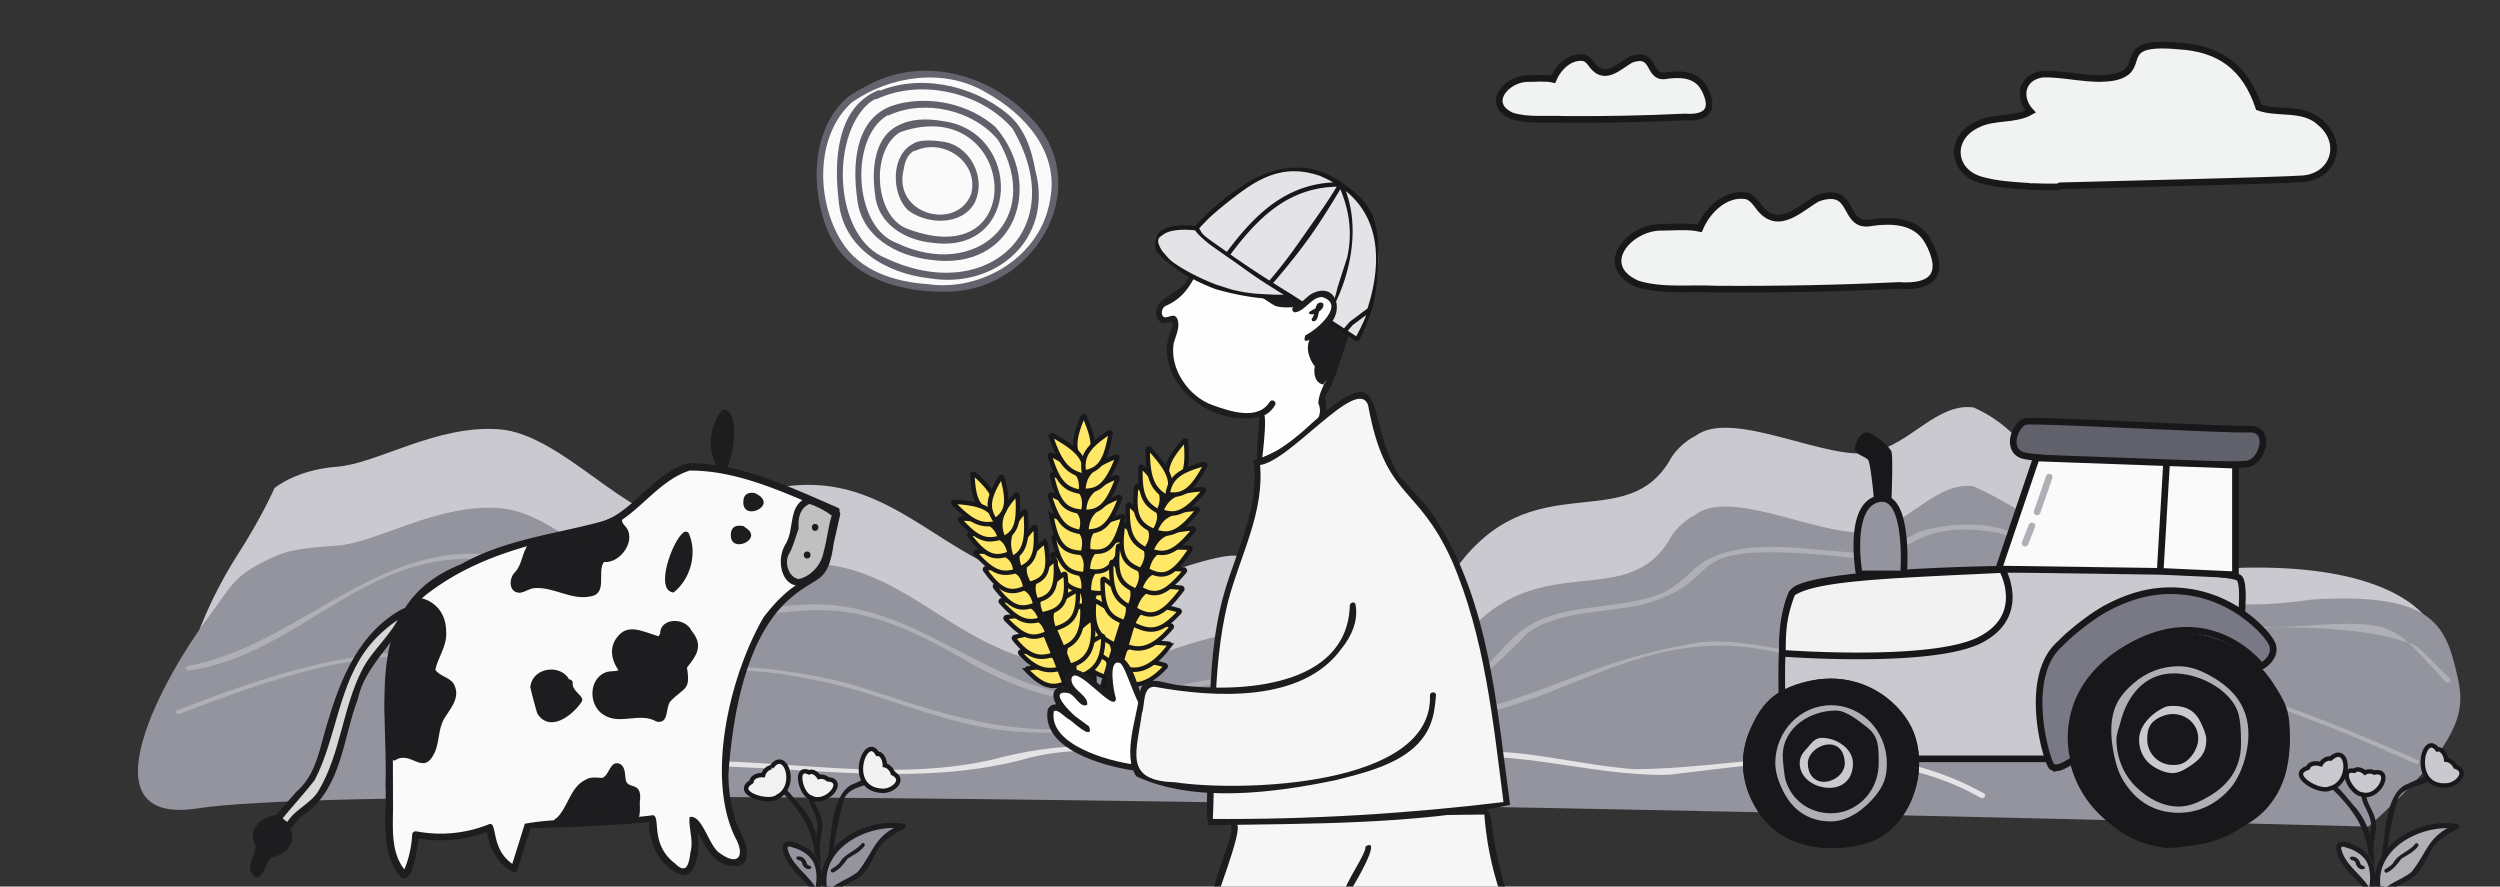 <svg xmlns="http://www.w3.org/2000/svg" width="1128" height="400" fill="none"><rect width="100%" height="100%" fill="#333333" stroke="none"/><g clip-path="url(#a)"><path fill="#C9C9CF" d="M1092.63 331.276s-978.524 8.137-999.648-1.835C71.86 319.469 91.7 274.38 107.31 250.12c11.017-17.124 16.547-29.904 16.547-29.904s9.762-8.252 28.057-9.614c18.296-1.361 45.258-19.151 73.524-16.884 28.265 2.268 58.432 42.019 81.826 40.943s31.724-13.209 47.245-15.19c60.786-8.162 79.637 58.549 157.673 44.129 0 0 33.952-13.252 44.709-12.891 29.791-.773 66.997 39.872 98.89 7.426 35.207-50.839 78.318-14.707 98.495-51.971 4.545-6.717 10.706-9.478 10.706-9.478 16.876-12.895 61.708 12.693 80.247 7.108 16.279-3.138 28.878-22.21 45.269-19.954 49.425 22.151 28.508 85.203 111.433 72.743 55.62-3.202 88.69 9.584 97.69 29.743.82 7.954-6.99 44.95-6.99 44.95"/><path fill="#94949E" d="M1068.61 372.964s-879.834-23.637-979.455-8.227c-53.186 8.227-14.348-60.654 4.518-85.814 10.331-13.778 11.134-18.02 23.882-24.752 11.727-6.191 16.414-6.64 34.617-8.003s45.257-19.152 73.523-16.884 58.339 42.017 81.734 40.941 31.631-13.21 47.244-15.19c60.787-8.161 79.638 58.549 157.675 44.057 0 0 33.951-13.253 44.708-12.892 29.792-.773 66.904 39.871 98.798 7.426 35.114-50.841 78.224-14.636 98.401-51.9 4.545-6.718 10.706-9.478 10.706-9.478 16.877-12.968 61.615 12.764 80.154 7.106 16.186-3.139 28.878-22.21 45.269-19.953 49.334 22.076 70.292 63.527 153.126 51.066 55.52-3.203 60.26 11.856 65.64 36.351 2.66 12.098-.31 19.831-7.28 30.846-8.66 13.698-33.26 35.3-33.26 35.3"/><path fill="#AFAFB6" d="M1103.47 307.637c-23.58-25.121-21.3-28.31-64.48-25.204-20.79.644-42.265 3.824-62.713-.545-16.948-3.617-31.058-12.073-43.682-21.145-10.44-6.641-18.065-16.496-31.038-20.343-39.72-6.815-37.022 12.023-65.003 11.371-86.98-9.489-52.223 9.065-95.711 21.072-16.956 3.735-37.357 2.759-51.254 12.471-30.633 31.261-39.584 37.363-92.181 26.42-71.168-17.479-89.172 29.217-163.763-14.955-65.256-37.758-73.626-13.271-137.117-17.925-27.741-4.678-48.18-23.255-76.682-26.317-55.167-5.393-84.273 42.57-134.349 49.967-1.759.259-2.47-1.729-.71-2.06 55.097-9.875 95.269-69.99 158.565-44.275 17.003 6.374 32.296 16.118 50.902 20.039 22.292 4.677 44.276-2.031 66.464-3.293 55.854-4.352 88.692 46.479 144.467 41.207 20.629-2.131 39.854-9.723 61.091-9.09 31.579.983 67.267 19.054 96.13 2.4 13.051-8.663 18.513-23.081 35.034-28.8 15.969-5.868 34.887-4.488 50.948-10.354 9.563-3.55 13.54-10.707 21.551-15.549 21.211-10.958 48.638-3.599 72.189-3.217 9.889-.365 16.529-6.356 24.614-9.854 15.024-4.325 35.076-4.838 47.424 4.16 20.029 14.755 39.553 32.683 68.224 36.878 31.9 4.38 70.9-.972 101.9 8.555 6.65 2.043 4 .02 20.96 16.784 1.27 1.289-.69 2.747-1.78 1.602"/><path fill="#AFAFB6" d="M1089.37 344.373c-74.45-33.751-159.945-62.264-251.671-45.92-17.312.708-32.851-4.296-49.588-6.448-49.065-5.563-82.827 24.303-127.339 31.498-47.925 8.963-98.616 4.959-147.86 5.947-18.287.344-36.771 1.973-55.034.561-33.586-2.666-60.488-18.06-92.786-23.635-35.653-8.078-72.309-1.423-108.514-1.725-65.648-12.453-90.702-12.959-152.627 8.928a849 849 0 0 0-22.59 8.42c-1.523.565-2.84-.974-1.316-1.539 29.497-11.372 60.956-22.777 95.423-25.833 25.907-3.227 50.345 3.24 74.989 7.661 27.876 2.825 55.345-3.717 83.496-1.473 17.466 1.05 34.641 3.793 50.902 8.162 31.97 10.018 63.371 22.487 100.154 19.637 34.534-1.475 69.129-.784 103.734-.913 98.885 1.481 106.036-25.868 178.708-37.958 26.071-2.113 49.639 9.257 75.716 6.675 89.404-16.14 175.413 14.077 247.743 46.571 1.42.546-.03 2.106-1.54 1.384"/><path fill="#E4E4E7" d="M893.566 359.879c-43.29-24.411-92.13-16.03-140.203-10.335-37.336 1.102-73.723-14.107-110.886-5.496-11.891 2.1-23.517 4.859-35.581 6.3-47.983 5.769-93.809-20.061-141.594-8.677-63.939 18.38-131.892-4.102-196.743 7.416-2.83.108-6.342 3.413-8.511 1.853-.358-.514-.167-1.168.477-1.523 10.375-4.744 23.978-5.29 35.664-5.716 50.776-3.108 102.698 10.487 152.402-1.162 58.244-15.542 87.818 4.167 142.353 6.575 24.82-.032 47.932-8.758 72.586-9.957 25.202-1.266 49.374 6.201 74.262 7.919 57.039-.619 103.455-18.725 157.351 10.857 1.447.967-.037 2.768-1.577 1.946"/><path fill="#F1F2F2" stroke="#18181B" stroke-miterlimit="10" stroke-width="3" d="M869.83 108.699c-5.845-9.742-17.125-9.537-27.072-7.999-11.383.718-5.845-17.227-22.765-11.177-8.101 4.717-17.536 14.766-25.944 4.41-1.744-2.257-3.179-4.615-5.948-5.538-9.25-1.661-17.607 6.183-21.155 14.633-5.179-1.22-13.813-.41-16.582-.482-14.971-.615-30.456 17.228-11.587 25.534 11.382 3.487 23.585 1.743 35.378 2.359 27.585.205 55.169-.308 82.652-1.641 15.997 1.128 20.816-5.743 13.023-20.099ZM768.741 39.523c-3.856-6.43-11.311-6.297-17.874-5.281-7.517.471-3.856-11.373-15.033-7.384-5.353 3.118-11.578 9.753-17.125 2.913-1.149-1.487-2.102-3.046-3.928-3.661-6.111-1.097-11.618 4.081-13.966 9.66-3.415-.81-9.127-.267-10.952-.318-9.886-.41-20.109 11.372-7.65 16.858 7.516 2.297 15.576 1.149 23.36 1.559 18.212.133 36.424-.205 54.574-1.087 10.563.749 13.742-3.794 8.604-13.27h-.01zM1047.16 55.508c-7.8-7.486-19.18-3.897-28-7.076-5.95-17.843-17.33-26.662-36.401-27.687-30.149-2.769-12.511 10.665-29.021 14.151-10.87 1.846-21.637-1.846-32.404-1.435-9.639 1.64-10.767 10.87-5.127 16.92-7.281 4.101-16.408 1.948-23.893 5.742-13.331 6.05-11.793 22.047 2.563 25.329 6.635 1.784 13.557 2.133 20.386 2.615.267.102.585.164.944.154s.769-.031 1.189-.041c3.538.164 7.086.235 10.706.143.605 0 1.077-.195 1.436-.492 30.732-.82 95.682-2.318 108.492-3.097 14.46-.41 20.1-15.69 9.13-25.226Z"/><path fill="#FAFAFA" d="M383.677 44.83c50.965-37.942 129.207 28.097 73.115 75.268-25.636 18.048-71.782 12.408-83.164-19.894-6.153-17.74-5.23-42.556 10.049-55.374"/><path fill="#64646E" d="M384.395 46.163c17.432-12.1 41.633-15.587 60.399-4.512 17.535 9.64 33.225 26.97 29.02 48.401-3.999 25.432-30.558 41.736-55.272 38.147-14.971-1.025-30.763-5.947-38.967-19.483-11.28-18.151-11.895-47.479 4.82-62.553 1.538-1.128 0-3.897-1.539-2.666-16.714 14.048-17.33 41.018-9.639 59.989 8.409 21.329 31.994 28.405 53.119 28.097 38.762.821 67.68-45.222 40.608-76.499-19.381-21.74-50.76-30.763-76.909-15.792-2.461 1.23-4.82 2.666-7.076 4.205-1.743 1.025-.205 3.691 1.436 2.666"/><path fill="#61616B" d="M395.983 44.522c19.791-9.024 46.555-2.974 60.809 13.434 26.764 45.325-11.383 79.985-56.81 58.656-23.688-9.024-25.534-54.555-8.101-69.936 1.538-1.231 3.179-2.154 4.922-2.872 1.846-.718 1.025-3.691-.82-2.974-18.869 7.999-19.689 32.405-17.536 50.043 1.846 21.021 21.33 32.507 40.711 34.66 30.046 5.127 56.297-17.638 47.991-48.607-1.641-9.434-4.82-19.073-12.408-25.43-16.1-13.434-41.018-18.664-60.297-9.435-1.64.82-.102 3.384 1.539 2.461"/><path fill="#61616B" d="M401.314 51.905c15.998-7.28 37.942-2.256 49.12 11.383 20.919 35.89-10.46 63.27-45.838 46.35-19.894-7.178-21.637-49.529-2.769-58.348 1.846-.718 1.026-3.692-.82-2.974-15.485 6.666-16.305 26.765-14.254 41.224 1.641 17.022 17.535 25.944 33.122 27.687 38.045 5.435 51.888-33.635 29.226-59.99-11.793-10.254-28.713-14.048-43.89-10.356-1.948.82-7.075 1.435-6.05 4.41.615.717 1.436 1.025 2.153.614"/><path fill="#61616B" d="M406.545 59.494c51.785-17.638 59.476 65.014 2.973 43.787-15.484-5.64-16.92-36.814-2.563-44.095 1.846-.718 1.025-3.691-.821-2.974-11.895 5.025-12.92 20.51-11.28 31.687 1.231 13.126 13.536 20.509 25.739 21.637 40.301 5.64 40.916-50.452 4.41-54.964-6.461-1.129-14.254-1.129-19.997 2.255-1.743.924-.205 3.692 1.539 2.667"/><path fill="#61616B" d="M413.005 68.005c12.818-5.948 29.02 5.332 25.124 19.689-6.563 16.715-35.584 9.126-30.354-11.383.513-3.384 1.846-7.178 5.332-8.614 1.846-.718 1.026-3.691-.82-2.974-10.46 4.923-10.255 22.868-2.564 30.149 8.614 6.563 24.201 7.076 30.046-3.384 5.538-11.485-2.256-26.457-15.177-27.687-3.486-.513-14.048-1.436-13.741 3.589.513.82 1.436 1.025 2.154.615"/><path fill="#C9C9CF" stroke="#18181B" stroke-linecap="round" stroke-width="3" d="M805.872 342.386h195.918c.24 0 .44-.13.48-.367 1.03-5.665 13.49-75.067 8.2-81.107-5.51-6.297-192.857-7.084-201.516 6.298-8.242 12.737-4.003 69.336-3.576 74.758.021.259.234.418.494.418Z"/><path fill="#F2F2F3" stroke="#18181B" stroke-linecap="round" stroke-width="3" d="M893.183 288.857c20.581-10.29 11.65-29.16 10.376-31.615a.48.48 0 0 0-.453-.251c-51.566 2.459-84.11 3.46-94.422 10.527a.5.5 0 0 0-.177.23c-4.034 10.675-4.269 17.013-4.276 26.547 0 .261.156.478.417.496 5.666.408 67.511 4.578 88.535-5.934Z"/><path fill="#94949E" stroke="#18181B" stroke-linecap="round" stroke-width="3" d="M847.525 225.095c13.241-2.943 11.703 29.171 11.445 33.393a.487.487 0 0 1-.494.456h-19.191a.48.48 0 0 1-.486-.403c-.587-3.618-4.486-30.51 8.726-33.446Z"/><path fill="#18181B" d="M853.43 203.842c.723 2.131.136 18.177.019 21.168a.5.5 0 0 1-.499.479h-6.934a.5.5 0 0 1-.499-.452c-.25-2.695-1.587-16.58-2.714-17.653-1.248-1.19-3.866-1.923-5.51-3.542-1.644-1.62 1.941-9.722 5.51-8.66s9.83 6.307 10.627 8.66"/><path fill="#61616B" stroke="#18181B" stroke-width="3" d="M1014.68 209.182c6.5-1.857 10.22-16.022 0-15.557s-96.363-4.412-100.774-3.483-9.288 12.771-1.161 15.325c6.947 2.184 71.767 4.707 94.495 4.232 3.85-.08 6.5-.247 7.44-.517Z"/><path fill="#FAFAFA" d="M1008.64 259.338V209.88l-31.079-1.125-58.779-2.126-17.015 50.131 72.91 1.032z"/><path stroke="#18181B" stroke-width="3" d="m977.561 208.755-58.779-2.126-17.015 50.131 72.91 1.032m2.884-49.037 31.079 1.125v49.458l-33.963-1.546m2.884-49.037-2.884 49.037"/><path fill="#18181B" d="M932.892 333.659c0 26.628 22.44 48.214 50.122 48.214 27.676 0 50.116-21.586 50.116-48.214 0-26.629-22.44-48.215-50.116-48.215-27.682 0-50.122 21.586-50.122 48.215"/><path fill="#18181B" fill-rule="evenodd" d="M983.014 378.198c-14.775 0-27.867-6.589-36.354-16.82-6.325-7.624-10.093-17.271-10.093-27.719a42.8 42.8 0 0 1 3.689-17.412c7.051-15.898 23.47-27.128 42.758-27.128 25.786 0 46.126 22.148 46.126 46.614 0 6.453-1.12 10.526-3.71 16.08-7.23 15.504-23.43 26.385-42.416 26.385m-5.522 4.378c-15.443-1.887-24.272-8.434-33.46-19.389-6.937-8.272-11.14-18.072-11.14-29.528 0-15.218 7.329-28.788 18.775-37.625 8.584-6.626 19.484-10.59 31.347-10.59 12.7 0 24.296 4.544 33.126 12.034 4.41 3.734 10.18 11.463 13 16.463 3.86 6.831 3.99 11.397 3.99 19.718 0 12.667-3.06 23.497-11.37 32.102-9.15 9.482-29.755 16.815-44.268 16.815" clip-rule="evenodd"/><path fill="#18181B" d="M951.267 333.658c0 18.26 14.214 33.062 31.747 33.062 17.536 0 31.746-14.802 31.746-33.062s-14.21-33.062-31.746-33.062c-17.533 0-31.747 14.803-31.747 33.062"/><path fill="#AFAFB6" fill-rule="evenodd" d="M983.014 363.922c-7.289 0-13.979-3.806-18.999-8.632-5.562-5.348-9.072-13.026-9.072-21.632 0-2.536 1.079-4.923 1.651-7.262 3.124-12.761 11.227-22.573 24.211-22.573 10.768 0 23.575 6.276 28.265 15.737 2.01 4.038 2.07 11.266 2.07 16.164 0 11.085-5.88 18.565-14.411 23.575-4.069 2.389-8.754 4.623-13.715 4.623m0 2.798c-11.932 0-20.569-6.192-25.993-16.328-2.545-4.757-4.414-14.46-4.414-20.294 0-10.2 3.096-15.762 10.069-21.827 5.508-4.791 12.6-7.675 20.338-7.675 5.52 0 10.358 2.07 14.88 4.651 9.836 5.616 16.596 13.552 16.596 26.062 0 8.443-3.19 18.51-8.19 24.353-5.82 6.793-13.86 11.058-23.286 11.058" clip-rule="evenodd"/><path fill="#18181B" d="M965.167 333.658c0 8.369 6.784 15.154 15.153 15.154s15.154-6.785 15.154-15.154-6.785-15.153-15.154-15.153-15.153 6.784-15.153 15.153"/><path fill="#C9C9CF" fill-rule="evenodd" d="M980.32 345.137a11.46 11.46 0 0 1-9.171-4.575 11.43 11.43 0 0 1-2.307-6.904c0-3.386.515-6.087 2.848-8.188 2.034-1.832 5.678-3.29 8.63-3.29 6.34 0 11.521 4.712 11.521 11.051 0 3.974-2.699 8.408-5.767 10.468-1.827 1.226-3.388 1.438-5.754 1.438m0 3.675c-3.036 0-6.259-1.375-8.63-2.912-4.164-2.701-6.523-6.909-6.523-12.242 0-5.566 4.613-10.609 9.086-13.244 2.252-1.326 3.265-1.909 6.067-1.909 5.919 0 9.882 2.018 12.376 6.965 1.032 2.048 2.778 5.738 2.778 8.188 0 5.029-1.856 7.997-5.626 10.753-2.505 1.831-6.187 4.401-9.528 4.401" clip-rule="evenodd"/><path fill="#18181B" d="M786.434 344.416c0 21.112 17.791 38.225 39.737 38.225s39.736-17.113 39.736-38.225c0-21.111-17.79-38.225-39.736-38.225s-39.737 17.114-39.737 38.225"/><path fill="#18181B" fill-rule="evenodd" d="M826.171 378.966c-6.641 0-12.838-1.711-18.157-4.687-10.743-6.013-17.905-17.189-17.905-29.863 0-6.705 2.005-12.991 5.485-18.315 6.352-9.721 17.621-16.235 30.577-16.235 5.116 0 9.97 1.016 14.361 2.844 12.818 5.336 21.7 17.593 21.7 31.706 0 6.918-2.133 13.389-5.818 18.818-6.409 9.443-17.511 15.732-30.243 15.732m0 3.675c-12.608 0-23.298-4.355-30.577-13.165-5.392-6.525-9.16-16.077-9.16-25.06 0-4.723.891-9.246 2.519-13.422 2.923-7.495 6.436-13.873 13.229-18.284 6.339-4.116 15.765-6.519 23.989-6.519 13.401 0 26.124 7.22 33.321 16.996 4.59 6.234 6.415 13.009 6.415 21.229 0 12.084-5.354 24.279-14.454 31.284-6.798 5.233-15.898 6.941-25.282 6.941" clip-rule="evenodd"/><path fill="#18181B" d="M801.003 344.416c0 14.476 11.268 26.212 25.168 26.212s25.168-11.736 25.168-26.212-11.268-26.211-25.168-26.211-25.168 11.735-25.168 26.211"/><path fill="#AFAFB6" fill-rule="evenodd" d="M826.171 366.953c-9.497 0-17.703-5.689-20.485-14.851-.654-2.156-1.299-8.753-1.299-11.151 0-12.589 12.256-20.357 23.987-20.357 4.728 0 10.425 4.767 14.003 7.521 5.3 4.078 5.287 8.786 5.287 16.301s-3.479 14.089-8.779 18.168c-3.578 2.753-7.986 4.369-12.714 4.369m0 3.675c-9.101 0-16.064-4.118-20.485-11.654-2.331-3.975-4.683-9.559-4.683-14.558 0-14.476 11.268-26.211 25.168-26.211 8.776 0 16.503 4.678 21.007 11.77 2.63 4.141 4.161 9.105 4.161 14.441 0 6.345-1.47 10.023-5.072 14.558-4.616 5.811-12.289 11.654-20.096 11.654" clip-rule="evenodd"/><path fill="#18181B" d="M812.022 344.416c0 6.635 5.379 12.014 12.014 12.014s12.013-5.379 12.013-12.014-5.378-12.013-12.013-12.013-12.014 5.378-12.014 12.013"/><path fill="#C9C9CF" fill-rule="evenodd" d="M822.928 352.75c-4.605 0-7.231-3.728-7.231-8.334s5.089-8.522 9.695-8.522 6.982 3.917 6.982 8.522-4.841 8.334-9.446 8.334m2.464 2.723c-6.635 0-13.37-4.422-13.37-11.057 0-3.472 1.845-5.165 3.675-7.225 1.666-1.876 3.161-4.279 6.323-4.279 6.635 0 14.029 4.87 14.029 11.504 0 6.635-4.022 11.057-10.657 11.057" clip-rule="evenodd"/><path fill="#797986" stroke="#18181B" stroke-linecap="round" stroke-width="3" d="M925.851 345.928c2.318 1.233 4.779.009 9.512-2.945a.52.52 0 0 0 .224-.573c-.954-3.6-7.455-32.752 26.474-51.192 33.916-18.433 55.399 5.952 57.989 9.116.15.189.42.247.63.118 1.37-.844 6.1-4.17 4.75-9.234-1.08-4.053-15.61-21.21-38.617-24.194-10.508-1.363-21.973-.259-36.166 7.27-6.952 3.687-16.672 11.48-20.921 15.978-17.883 15.269-5.882 54.588-3.875 55.656Z"/><path stroke="#AFAFB6" stroke-linecap="round" stroke-linejoin="round" stroke-width="3" d="m924.603 215.272-5.446 15.718m-2.351 6.312-3.094 7.797"/><path fill="#FAFAFA" d="M377.191 230.439c-101.632-45.166-58.759-1.044-120.237 9.931-25.201 4.91-52.386 13.071-70.99 31.685-10.248 12.334-10.668 29.905-10.565 45.901 2.301 16.211-5.748 64.721 7.322 77.158 2.823-5.748 4.388-12.13 4.705-18.502 11.292 2.198 23.105 1.043 33.772-3.345.102 7.733 4.183 14.85 10.77 18.819l6.269-20.076c18.819-.205 37.536-1.146 56.252-2.721-.94 9.307 3.559 18.4 11.609 23.207 9.092 4.91 7.63-18.195 6.065-22.899 6.381 6.484 10.564 23.626 22.48 18.502 1.984-3.866-.317-8.366-2.087-12.335-12.232-28.648-1.36-61.478 8.888-89.185 5.962-13.49 18.819-21.12 30.008-29.486 1.36-1.985 5.329-22.797 6.167-25.406"/><path fill="#1D1D1F" d="M378.029 229.078c-21.12-9.092-43.917-20.179-67.226-20.076-15.055 3.968-23.207 19.443-37.219 25.722-21.856 6.168-45.268 8.366-65.559 19.863-44.439 17.673-32.831 61.58-34.088 99.954.624 11.711-1.882 24.363 3.139 35.337 8.264 17.562 11.087-5.748 11.916-13.275l-1.985 1.462a62.15 62.15 0 0 0 34.611-3.344l-1.985-1.566c.103 8.264 4.388 15.894 11.506 20.282.736.419 1.779.103 2.199-.624.204-.419 6.269-19.974 6.381-20.384l-1.462 1.146c18.819-.205 37.535-1.146 56.252-2.721l-1.566-1.565c-1.043 10.351 5.329 23.841 16.416 25.723 7.63-3.764 5.85-18.614 4.388-25.723l-2.618 1.565c6.167 6.382 7.844 17.459 17.673 19.658 2.404.521 6.484.419 7.63-2.199 2.404-6.587-3.028-12.651-4.705-18.819-2.087-6.689-3.139-13.695-3.028-20.701 1.882-25.508 7.631-61.273 27.707-78.63 12.233-10.872 17.152-6.064 19.76-24.986l2.925-12.968c.42-1.985-2.617-2.823-3.027-.839-6.689 40.675-10.248 19.555-31.471 47.048-14.953 25.508-26.449 72.043-12.754 99.638 4.5 8.152 1.146 12.968-7.006 6.903-4.91-2.823-7.947-17.673-13.695-16.313-.522 4.91 1.882 10.565.419 15.792-.624 4.602-1.462 10.667-6.903 5.226-11.608-8.785-6.27-21.018-10.034-21.856-18.819 2.72-39.836.522-57.817 3.866l-6.27 20.077 2.301-.941c-11.813-6.484-8.151-19.76-11.915-19.033a58.17 58.17 0 0 1-32.933 3.344c-.839-.205-1.78.317-1.985 1.146-.317 6.27-1.779 12.447-4.5 18.092l2.507-.316c-8.469-8.571-6.485-21.223-6.69-32.207l-.102-36.594c-.103-19.136-1.565-42.138 14.114-56.15 21.642-17.356 49.349-24.679 76.329-28.964 17.98-3.242 26.766-22.378 43.498-27.81 22.685-.102 44.858 10.873 65.456 19.658 1.565.736 3.242-1.985 1.463-2.926z"/><path fill="#1D1D1F" d="M309.33 241.525c-5.543 6.587-9.726 16.313-6.382 24.465 7.006-5.544 9.932-16.313 6.382-24.465"/><path fill="#1D1D1F" d="M308.287 240.37c-4.807 3.447-13.173 26.141-4.388 26.971 7.63-5.963 10.872-17.673 6.904-26.664-1.044-1.779-3.764-.205-2.721 1.565 3.242 7.63.317 17.459-6.167 22.583l2.506.317c-3.14-7.425 1.258-16.835 6.065-22.583 1.258-1.463-.941-3.661-2.199-2.198zM325.746 211.303c4.183-7.528 6.27-17.981 1.258-25.303-5.646 6.903-6.382 18.092-1.258 25.303"/><path fill="#1D1D1F" d="M327.106 212.141c3.969-4.285 7.425-28.442-1.258-27.185-6.27 7.528-6.903 19.555-1.146 27.502 1.36 1.463 3.559-.736 2.199-2.199-4.602-6.903-3.764-17.039 1.463-23.421l-2.507.317c4.5 6.587 2.199 16.732-1.462 23.421-.941 1.78 1.779 3.345 2.72 1.565zM331.494 240.165c-1.985 4.183 5.329 5.329 5.851 1.463-.205-2.721-4.603-4.081-5.851-1.463"/><path fill="#1D1D1F" d="M329.929 239.746c-2.301 11.71 17.039 3.027 5.021-2.404-6.791-1.463-5.85 7.425-2.087 3.242.103-.102.205-.102.317-.205.317-.205-.317.103-.102 0l.316-.102c.42 0 .103-.103 1.146.102 4.081.522 1.044-5.543-.941-1.984-.521 1.677 1.463 1.984 1.78 2.618-.317-.522.102.205.205.419-.205-.419.102 0 0 .102v-.102.205c0 .317.102-.205 0-.103 0 .103-.205.42-.103.103-.317.205-.102.205 0 0-.102.102-.317.102-.419.205 0 0 .317-.103.102 0-.94.317-.736.102-1.881.205.419.102-.103-.103-.317-.103.419.103 0 0-.103-.102-.205-.103.103.102.103.102l-.205-.205c-.205-.205.102.103.102.103 0-.103-.102-.103-.102-.205.205.522 0 0 0-.205.102.838 0-.419 0-.522 0-.317 0-.102 0 0 1.258-1.779-1.882-3.969-2.823-1.146zM337.037 225.417c-1.882 4.183 5.329 5.329 5.851 1.463-.205-2.721-4.5-4.081-5.851-1.463"/><path fill="#1D1D1F" d="M335.575 224.895c-2.301 11.711 17.039 3.028 5.021-2.403-6.791-1.463-5.85 7.425-2.087 3.242.103-.103.205-.103.317-.205.317-.205-.317.102-.102 0 .102 0 .316-.103.419-.103.205-.102-.205 0-.205 0 .838 0 .419 0 1.258.103l-.103-.103c.736.42.419.205 1.044.736-.317-.419.102.205.205.42-.205-.42.102-.103 0 .102v-.102.205c-.103.316.102-.205 0-.103l-.103.103c-.102.205 0 .102 0 0-.317.205-.102.205 0 0-.102.102-.317.102-.419.205 0 0 .317-.103.102 0-.941.316-.838.102-1.882.204.42.103-.102-.102-.316-.102.205 0 .316.102.102.102-.102-.102-.522-.316-.102 0l-.103-.102-.102-.205s.102.419.102.205c0-.317-.102-.205 0-.419.103.736 0-.205 0-.317v-.205c0 .317 0-.522.103-.624.419-1.882-2.926-2.618-3.14-.624z"/><path fill="#C0C0C1" d="M365.377 225.631c-5.543 1.882-7.006 7.528-6.484 12.857-1.462 3.345-2.198 7.006-3.866 10.248-2.72 4.5-1.36 10.35 3.028 13.276 8.366 2.925 15.055-8.264 15.893-15.577l2.926-14.012c-2.404-3.559-7.733-5.226-11.506-6.792"/><path fill="#1D1D1F" d="M364.958 224.169c-9.624 3.344-6.27 13.387-10.145 20.701-6.587 10.033.419 26.141 12.651 16.312 8.469-5.748 8.05-17.356 10.453-26.346 2.301-6.484-7.732-8.469-12.13-10.565-1.984-.624-2.72 2.404-.838 3.028 3.764 1.146 7.211 3.028 10.35 5.329-1.462 4.08-2.198 11.394-3.661 16.313-.941 5.748-5.646 11.086-11.291 12.335-4.5-.839-6.382-7.006-4.603-10.872 2.199-3.662 3.14-7.947 4.603-11.916-.42-4.5.521-9.512 5.329-11.291 1.881-.736 1.043-3.764-.839-3.028h.121"/><path fill="#1D1D1F" d="M364.222 251.978c1.985 0 1.985-3.14 0-3.14-2.086 0-2.086 3.14 0 3.14M367.781 239.531c1.985 0 1.985-3.139 0-3.139-1.984-.103-1.984 3.139 0 3.139"/><path fill="#D8D8D9" d="M182.61 276.023c-26.971 14.115-30.847 46.321-39.837 72.249-2.506 4.602-13.695 16.62-17.04 20.915 1.258 1.677 2.926 3.028 4.808 3.764 1.146-3.448 4.499-5.544 7.425-7.845 12.968-8.99 15.474-30.324 20.281-44.224 3.969-20.18 15.997-27.81 24.363-44.02"/><path fill="#1D1D1F" d="M181.771 274.663c-19.443 10.351-27.911 30.949-33.874 51.026-3.661 11.291-4.807 23.626-14.431 31.787-.317.941-10.872 11.189-9.307 12.549 8.674 9.829 6.382.839 14.114-3.242 15.894-12.027 16.518-33.772 23.105-51.128 3.242-15.269 16.518-24.679 22.583-38.374.736-1.882-2.301-2.72-3.028-.838-3.764 9.726-12.754 16.415-17.459 25.62-8.888 17.253-9.726 37.852-19.657 54.575-3.764 6.484-12.028 8.887-14.953 15.791l1.882-1.044c-1.565-.624-2.925-1.677-3.866-3.027l-.205 1.881c4.388-5.44 11.086-12.754 15.269-18.194 10.034-19.239 10.667-43.498 24.884-60.957 4.602-5.543 10.248-10.146 16.415-13.798 1.882-.94.205-3.558-1.462-2.617z"/><path fill="#1D1D1F" d="M125.417 369.289c-6.168-.102-12.549 5.646-8.571 11.711 1.146 4.602-5.748 9.931-.624 13.49 2.403-4.91 4.602-10.351 10.769-10.77 4.91-3.764 3.662-10.872-1.677-13.695"/><path fill="#1D1D1F" d="M125.417 367.724c-7.109 0-14.431 6.689-10.034 13.909-.205 4.705-5.748 10.77.103 14.217 3.558.624 4.183-7.108 7.108-8.99 10.35-1.985 12.652-12.233 3.559-18.093-1.677-1.145-3.242 1.566-1.565 2.721 6.689 3.866 4.704 11.291-2.823 12.027-3.447 2.301-4.91 6.587-6.792 10.146l2.199-.522c-3.661-3.559 3.344-8.571 1.146-12.968-1.146-2.087-1.677-4.603.317-6.382 1.779-1.882 4.285-2.925 6.903-2.925 1.882 0 1.882-3.242-.103-3.14zM187.314 271.114c5.851-.42 10.975 4.704 12.233 10.453 1.984 7.21-2.618 13.592-4.603 20.179.205 3.764 5.851 4.183 8.152 7.108 3.969 5.543-2.404 11.087-4.705 15.894-7.211 32.514-7.527 10.034-20.598 16.834-5.441-23.943-2.087-49.041 9.624-70.683"/><path fill="#1D1D1F" d="M187.315 272.679c6.903-.317 11.086 6.689 10.974 12.968 1.146 6.904-8.049 13.798-3.447 19.658 14.431 7.21 5.227 10.872 1.258 21.222-1.36 4.5-.941 9.624-3.764 13.49-2.72 4.183-7.732-5.021-15.372.317l2.302.941c-5.329-23.319-1.985-48.408 9.512-69.425.94-1.78-1.78-3.345-2.721-1.565-9.204 17.039-13.49 36.277-12.232 55.627.838 3.559.317 17.152 4.285 17.254 7.425-5.124 12.754 7.733 18.093-3.764 1.984-4.499 1.565-10.033 3.866-14.533 2.618-4.602 7.425-9.307 5.226-15.055-1.36-4.286-6.689-4.286-8.887-7.63 1.257-5.749 5.44-10.873 4.909-17.254-.102-17.562-21.539-17.459-14.011-12.233zM299.399 286.486c-.624.624-1.043 1.565-1.043 2.403-3.14-.624-11.394-3.866-14.534-3.344-3.866.838-5.962 5.962-6.484 9.726.205 1.882 3.242 6.065 3.969 7.732-1.565 1.882-4.602 1.146-7.006 1.78-7.63 2.618-6.689 14.114.102 17.254 6.27 2.925 14.115-1.565 20.385 1.36 6.791 3.969 3.139-7.425 8.785-10.248 5.441-3.242 6.167-4.91 4.705-10.872.205-3.559 4.602-5.543 5.226-8.99.205-4.808-3.559-10.351-8.049-11.506-3.14-.624-6.904 2.403-5.851 5.441"/><path fill="#1D1D1F" d="M298.356 285.33c-.941.941-1.463 2.199-1.566 3.559l1.985-1.462c-6.168-1.044-14.114-6.587-19.341-1.044-5.226 5.329-3.661 11.916.522 17.254l.205-1.882c-1.36 1.36-3.866.941-5.646 1.258-8.785 1.984-9.512 14.738-2.403 19.34 7.322 5.124 16.62-1.257 24.147 3.243 5.749 1.043 3.867-6.065 6.168-9.093 6.27-6.587 9.307-4.705 7.527-15.27 4.5-5.645 7.528-10.033 2.087-16.62-3.139-6.689-15.679-5.851-14.011 2.72.521 1.882 3.558 1.146 3.027-.838 1.463-9.205 13.388 1.984 10.565 7.425-1.463 2.72-4.285 4.388-4.807 7.63 2.823 11.711-6.484 7.006-8.674 17.459 0 6.382-3.242 1.463-7.108 1.677-6.27-.522-15.372 3.447-19.341-3.447-1.677-2.823-1.779-6.792.42-9.307 4.285-4.5 15.371.205 8.263-9.829-2.823-3.028-.736-7.006 1.463-9.829 1.984-2.087 4.602-1.146 7.006-.521l8.99 2.506c1.984.521 1.677-1.882 2.618-2.823 1.462-1.36-.839-3.661-2.087-2.087zM279.118 234.305c.316 5.646 6.903 6.484 1.043 13.49-3.559 7.108-9.931 1.043-10.146 8.366-.735 2.823 1.044 10.565-3.027 11.291-9.727 2.618-20.496-6.791-29.691-2.506-2.926 2.301-6.587.317-5.022-3.447 3.969-4.285 4.705-10.35 7.63-15.055 2.618-2.925 6.792-3.345 10.667-3.866 8.991-1.146 17.673-3.662 25.928-7.323"/><path fill="#1D1D1F" d="M277.544 233.886c-1.044 4.183 4.807 6.269 2.925 10.35-2.301 5.226-4.807 6.065-9.931 6.792-4.705 3.344-.205 11.394-3.969 14.85-11.189 2.087-21.744-7.528-32.626-1.565-2.404-2.506 3.866-6.587 4.081-9.624 1.043-3.866 2.301-8.469 6.689-9.512 11.086-1.984 22.266-3.661 32.411-8.674 1.882-.838.205-3.558-1.565-2.72-5.226 2.301-10.667 4.183-16.313 5.441-6.791 2.199-15.577.522-20.803 6.27-2.925 3.764-2.72 8.99-5.963 12.549-3.027 2.823-3.139 9.512 2.199 9.409 2.301-.316 4.081-1.882 6.382-2.087 8.785-.736 16.834 5.749 25.722 3.662 7.425-1.36 2.506-11.292 5.748-15.475 7.528.839 15.27-10.453 9.307-16.415-.521-.624-1.36-1.565-1.146-2.506.317-1.882-2.72-2.72-3.139-.736zM255.799 308.016c-2.721-6.065-11.916-5.963-14.431.102-.941 1.78-.317 3.661.624 5.329 1.36 15.679 12.027 12.335 19.238 2.199-2.506-1.677-4.183-4.5-4.5-7.528"/><path fill="#1D1D1F" d="M257.159 307.289c-3.661-8.152-17.151-6.27-17.878 2.823a214 214 0 0 0 3.14 11.813c5.543 8.785 15.791 1.043 19.974-5.227 1.882-2.403-4.5-4.704-3.969-8.571 0-.838-.736-1.565-1.565-1.565-4.285 1.565 1.146 8.888 3.661 10.453l-.316-2.506c-3.242 3.866-8.571 11.087-14.115 7.006-2.301-3.242-1.565-7.528-3.558-10.975.316-6.167 9.726-7.322 12.13-1.779.736 1.882 3.447.317 2.506-1.463zM251.513 370.649c6.587-4.909 7.323-18.614 17.357-18.614 6.586 1.985 5.44-4.499 9.726-6.381 1.984.838 1.779 3.661 1.984 5.543 2.087 9.512 8.99-2.199 5.963 17.356-11.711-2.403-23.207 3.345-35.03 2.087"/><path fill="#1D1D1F" d="M252.66 371.795c3.447-2.72 5.124-6.903 7.108-10.667 7.006-14.114 12.13-.736 18.819-13.797 1.146 17.775 9.624.838 6.484 20.915l1.985-1.044c-11.916-2.301-23.524 3.14-35.552 1.985-1.984-.205-1.984 2.925 0 3.139 11.609 1.044 23.105-4.388 34.713-2.087 3.764-.316 1.984-7.005 2.618-9.726.522-8.468-6.167-3.764-6.587-9.307-.316-2.198-.205-5.226-2.403-6.484-4.705-2.087-4.808 5.329-8.152 6.27-2.404-.103-5.022-.624-7.323.736-7.527 3.559-7.947 13.173-14.012 18.092-1.676 1.146.839 3.447 2.302 1.985zM351.167 355.759c16.566 16.098 17.659 26.181 16.726 48.212.076 1.483 2.423 1.483 2.346 0 .314-14.532 1.093-29.851-9.769-41.18-1.17-1.253-10.549-13.828-9.303-7.032M374.376 404.444c.466-14.692 2.263-29.537 6.406-43.686 1.956-6.719 14.768-6.406 15.005-9.609-1.72-2.423-9.142 2.11-11.566 2.89-9.609 5.159-8.989 25.088-11.099 35.01 0 2.033-3.05 21.335 1.254 15.395"/><path fill="#1D1D1F" d="M364.293 358.105c.237 4.686 3.753 8.126 4.373 12.659 1.253 3.593-3.593 14.615.55 15.708.627-.236.94-.856.78-1.406-.704-4.846 1.559-9.693.94-14.532-.627-4.373-4.143-7.896-4.373-12.345 0-1.56-2.347-1.56-2.263-.077z"/><path fill="#94949E" d="M369.186 402.998c1.873-6.253 2.263-14.142-3.05-18.751-2.346-1.644-10.396-7.11-11.252-2.11 1.72 8.676 11.099 13.048 14.302 20.784"/><path fill="#1D1D1F" d="M369.736 403.702c1.644-7.193 1.797-15.862-4.846-20.632-13.285-8.363-15.159-.153-6.566 9.769 2.966 3.593 7.269 6.566 8.906 11.099.55 1.407 2.813.78 2.263-.626-3.127-7.896-12.506-12.269-14.226-20.785.237-1.017 1.483-.467 2.186-.237 5 1.254 9.923 4.686 10.626 10.159.703 3.517.153 7.27-.627 10.709-.39 1.407 1.873 2.034 2.263.551z"/><path fill="#1D1D1F" d="M360.12 388.077h.236c-.236 0 .314 0 .467.076.39.153.703.467.78.627.076.077.313.55.236.466 1.254 4.923 6.796 2.347 2.814 1.094.076 0 .076.076 0 0 0 0-.467-.237-.154-.077-.313-.237-.466-.466-.55-.78-.94-4.219-6.796-3.516-3.829-1.406"/><path fill="#94949E" d="M372.825 404.159c3.593-5.39 11.329-6.406 15.708-11.176 5.94-9.219 7.11-15.319 18.446-20.241-12.193-1.797-25.088 3.363-32.741 13.048-3.669 5.313-2.263 12.659-1.72 18.675"/><path fill="#1D1D1F" d="M374.071 404.083c-6.719-19.929 16.642-32.824 33.833-30.164l-.94-2.187c-12.895 5.626-12.422 12.269-19.851 21.572-4.61 3.829-11.252 5.076-14.769 10.312-.856 1.253 1.17 2.423 2.033 1.17 3.127-4.61 9.38-5.94 13.676-9.303 5.236-4.066 6.016-11.099 10.709-15.548 2.736-2.66 6.093-4.457 9.379-6.176 1.17-.627.39-2.577-.856-2.11-18.599-3.05-42.67 12.115-35.477 33.053.313 1.483 2.576.857 2.263-.626z"/><path fill="#1D1D1F" d="M388.762 380.638c-2.889 3.67-7.736 4.457-10.005 8.753-1.017 1.093-2.187 1.956-3.517 2.66-1.016.55-.076 2.033.857 1.559 2.813-1.406 4.609-3.829 6.406-6.252 2.576-1.644 5.473-2.89 7.422-5.473.857-.857-.39-2.11-1.17-1.254z"/><path fill="#F2F2F3" stroke="#18181B" stroke-miterlimit="10" stroke-width="2" d="M373.519 351.633c-.919-.953-2.644-1.43-4.015-1.047-1.005-1.632-2.981-2.919-4.419-2.071-6.998-3.21-3.679 9.906.525 11.192 7.02 4.31 16.674-7.585 7.909-8.074ZM403.01 348.965c-.311-.041-.162.056-.215-.183a4.5 4.5 0 0 0-.54-1.253c-.977-1.41-2.057-2.048-3.016-2.233.06-2.535-1.541-5.463-3.331-5.156-5.333-9.655-14.576 15.679 1.868 16.643 4.417.595 11.116-4.651 5.233-7.811zM348.083 346.218c-1.647.096-3.325 1.762-3.74 3.52-2.375-.185-5.143.924-5.254 2.958-.034.037-.068.074-.098.096-8.329 5.096 7.932 10.042 11.852 6.673 9.576-4.922 3.302-22.296-2.767-13.245z"/><path fill="#1D1D1F" d="M1052.17 355.85c16.57 16.098 17.66 26.181 16.73 48.212.07 1.483 2.42 1.483 2.34 0 .32-14.532 1.1-29.851-9.76-41.18-1.17-1.253-10.55-13.828-9.31-7.032M1075.38 404.535c.47-14.692 2.26-29.537 6.41-43.686 1.95-6.719 14.77-6.406 15-9.609-1.72-2.423-9.14 2.11-11.56 2.89-9.61 5.159-8.99 25.088-11.1 35.01 0 2.033-3.05 21.335 1.25 15.395"/><path fill="#1D1D1F" d="M1065.3 358.196c.24 4.686 3.75 8.126 4.37 12.659 1.25 3.593-3.59 14.615.55 15.709.63-.237.94-.857.78-1.407-.7-4.846 1.56-9.693.94-14.532-.63-4.373-4.14-7.896-4.37-12.345 0-1.56-2.35-1.56-2.26-.077z"/><path fill="#AFAFB6" d="M1070.19 403.089c1.87-6.253 2.26-14.142-3.05-18.751-2.34-1.644-10.39-7.11-11.25-2.11 1.72 8.676 11.1 13.049 14.3 20.785"/><path fill="#1D1D1F" d="M1070.74 403.793c1.65-7.193 1.8-15.862-4.84-20.632-13.29-8.362-15.16-.153-6.57 9.769 2.97 3.593 7.27 6.566 8.91 11.099.55 1.407 2.81.78 2.26-.626-3.13-7.896-12.51-12.269-14.23-20.785.24-1.017 1.49-.466 2.19-.237 5 1.254 9.92 4.686 10.62 10.159.71 3.517.16 7.27-.62 10.71-.39 1.406 1.87 2.033 2.26.55z"/><path fill="#1D1D1F" d="M1061.12 388.168h.24c-.24 0 .32 0 .47.076.39.154.7.467.78.627.07.077.31.55.23.467 1.26 4.922 6.8 2.346 2.82 1.093.07 0 .07.076 0 0 0 0-.47-.237-.16-.077-.31-.237-.46-.466-.55-.78-.94-4.219-6.79-3.516-3.83-1.406"/><path fill="#AFAFB6" d="M1073.83 404.25c3.59-5.389 11.33-6.406 15.71-11.176 5.94-9.219 7.11-15.318 18.44-20.241-12.19-1.797-25.08 3.363-32.74 13.048-3.67 5.313-2.26 12.659-1.72 18.675"/><path fill="#1D1D1F" d="M1075.08 404.174c-6.72-19.929 16.64-32.824 33.83-30.164l-.94-2.187c-12.9 5.627-12.42 12.269-19.85 21.572-4.61 3.83-11.25 5.076-14.77 10.312-.86 1.254 1.17 2.423 2.03 1.17 3.13-4.61 9.38-5.939 13.68-9.303 5.23-4.066 6.01-11.099 10.71-15.548 2.73-2.66 6.09-4.456 9.38-6.176 1.17-.627.39-2.577-.86-2.11-18.6-3.05-42.67 12.116-35.48 33.053.32 1.484 2.58.857 2.27-.626z"/><path fill="#1D1D1F" d="M1089.77 380.729c-2.89 3.67-7.74 4.457-10.01 8.753-1.01 1.093-2.18 1.956-3.51 2.66-1.02.55-.08 2.033.85 1.559 2.82-1.406 4.61-3.829 6.41-6.252 2.57-1.644 5.47-2.89 7.42-5.473.86-.857-.39-2.11-1.17-1.254z"/><path fill="#C9C9CF" stroke="#18181B" stroke-miterlimit="10" stroke-width="2" d="M1071.24 348.587c-1.14-.682-2.93-.696-4.15.028-1.39-1.316-3.64-2.047-4.81-.856-7.59-1.289-.99 10.521 3.41 10.674 7.89 2.347 14.14-11.642 5.55-9.846ZM1107.97 345.927c-.32 0-.16.077-.24-.153-.15-.39-.39-.78-.7-1.169-1.16-1.268-2.31-1.755-3.29-1.811-.28-2.521-2.25-5.208-3.99-4.665-6.57-8.857-12.35 17.484 4.07 16.245 4.46 0 10.4-6.093 4.15-8.44z"/><path fill="#C9C9CF" stroke="#18181B" stroke-miterlimit="10" stroke-width="2" d="M1051.62 342.258c-1.62-.299-3.65.919-4.47 2.528-2.26-.745-5.21-.328-5.8 1.622-.05.028-.09.056-.12.07-9.31 2.966 5.31 11.642 9.92 9.302 10.47-2.499 8.52-20.868.47-13.522Z"/><path fill="#FFE767" stroke="#18181B" stroke-linecap="round" stroke-width="2" d="M472.861 285.849c12.64 3.98 16.819 6.514 16.09 14.043a.493.493 0 0 1-.487.444c-7.507.038-12.202-1.733-16.225-13.859a.497.497 0 0 1 .622-.628ZM512.836 287.477c-4.87 10.674-10.799 13.834-19.697 12.56a.49.49 0 0 1-.418-.537c.889-8.311 6.021-12.132 19.642-12.721a.495.495 0 0 1 .473.698Z"/><path fill="#FFE767" stroke="#18181B" stroke-linecap="round" stroke-width="2" d="M511.607 277.684c-4.711 14.003-11.269 17.499-19.981 15.623a.49.49 0 0 1-.386-.482c.071-8.592 5.748-12.783 19.793-15.784a.497.497 0 0 1 .574.643ZM473.557 276.978c11.294 5.656 15.797 8.791 15.205 15.507a.486.486 0 0 1-.571.432c-6.75-1.2-11.708-3.73-15.326-15.356a.49.49 0 0 1 .692-.583Z"/><path fill="#FFE767" stroke="#18181B" stroke-linecap="round" stroke-width="2" d="M473.669 269.194c13.059 2.491 17.887 5.036 15.78 15.623a.5.5 0 0 1-.521.401c-7.67-.555-13.03-2.695-15.84-15.428a.5.5 0 0 1 .581-.596ZM509.82 269.669c-4.99 12.572-11.013 15.555-18.754 14.066a.5.5 0 0 1-.398-.471c-.283-10.112 5.02-13.618 18.666-14.274a.498.498 0 0 1 .486.679Z"/><path fill="#18181B" stroke="#18181B" stroke-linecap="round" stroke-width="2" d="M489.292 327.574c-.136-7.851-1.965-116.032.007-116.653 1.972-.62 4.898 108.593 5.11 116.635.008.281-.219.467-.501.467h-4.117c-.273 0-.495-.176-.499-.449Z"/><path fill="#FFE767" stroke="#18181B" stroke-linecap="round" stroke-width="2" d="M489.422 188.108c4.984 11.525 4.747 16.184-.081 20.944a.49.49 0 0 1-.716-.035c-4.344-5.201-4.846-9.686-.11-20.906a.493.493 0 0 1 .907-.003ZM474.137 258.592c12.589 4.026 15.678 7.541 14.907 15.108a.494.494 0 0 1-.489.442c-7.465 0-11.071-2.75-15.042-14.923a.498.498 0 0 1 .624-.627ZM511.004 262.049c-4.791 10.64-8.937 13.093-17.772 11.796a.5.5 0 0 1-.422-.539c.825-8.283 4.169-11.395 17.718-11.957a.5.5 0 0 1 .476.7Z"/><path fill="#FFE767" stroke="#18181B" stroke-linecap="round" stroke-width="2" d="M508.947 251.958c-4.613 13.983-8.593 17.045-17.227 15.158a.5.5 0 0 1-.39-.484c-.006-8.578 3.099-12.335 17.039-15.318a.5.5 0 0 1 .578.644ZM475.55 250.118c11.193 5.691 13.984 9.429 13.306 16.175a.49.49 0 0 1-.574.43c-6.663-1.231-9.912-4.364-13.429-16.023a.494.494 0 0 1 .697-.582Z"/><path fill="#FFE767" stroke="#18181B" stroke-linecap="round" stroke-width="2" d="M476.053 242.199c12.33 5.061 15.079 8.851 13.491 16.435a.495.495 0 0 1-.52.39c-7.562-.586-10.918-3.642-13.646-16.26a.498.498 0 0 1 .675-.565ZM507.418 243.805c-4.868 12.407-8.614 15.216-16.222 13.745a.49.49 0 0 1-.398-.514c.468-7.569 3.471-10.972 16.045-13.897a.498.498 0 0 1 .575.666Z"/><path fill="#FFE767" stroke="#18181B" stroke-linecap="round" stroke-width="2" d="M475.128 232.563c12.748 4.805 15.481 8.613 13.544 16.51a.5.5 0 0 1-.501.376c-7.897-.336-11.293-3.363-13.708-16.329a.5.5 0 0 1 .665-.557ZM506.727 233.662c-3.521 13.322-7.086 16.369-15.3 14.96a.5.5 0 0 1-.411-.458c-.498-8.059 2.203-11.724 15.103-15.111a.5.5 0 0 1 .608.609Z"/><path fill="#FFE767" stroke="#18181B" stroke-linecap="round" stroke-width="2" d="M474.375 223.251c12.357 5.355 15.485 8.963 13.419 16.364a.493.493 0 0 1-.56.351c-6.732-1.223-9.992-4.346-13.532-16.119a.496.496 0 0 1 .673-.596ZM505.4 224.911c-4.523 11.714-7.958 14.871-14.738 14.881a.487.487 0 0 1-.486-.527c.547-6.753 3.333-10.304 14.575-14.988a.493.493 0 0 1 .649.634Z"/><path fill="#FFE767" stroke="#18181B" stroke-linecap="round" stroke-width="2" d="M475.316 214.065c12.274 5.095 15.025 8.882 13.484 16.424a.5.5 0 0 1-.523.392c-7.516-.62-10.866-3.68-13.636-16.25a.497.497 0 0 1 .675-.566Z"/><path fill="#FFE767" stroke="#18181B" stroke-linecap="round" stroke-width="2" d="M504.192 215.939c-4.411 11.757-7.815 14.947-14.595 15.023a.49.49 0 0 1-.491-.523c.482-6.758 3.234-10.336 14.43-15.127.4-.171.808.22.656.627ZM474.423 205.216c11.193 5.69 13.985 9.428 13.306 16.174a.49.49 0 0 1-.574.43c-6.663-1.23-9.912-4.363-13.429-16.023a.493.493 0 0 1 .697-.581Z"/><path fill="#FFE767" stroke="#18181B" stroke-linecap="round" stroke-width="2" d="M504.123 206.697c-4.625 11.674-8.087 14.801-14.867 14.752a.487.487 0 0 1-.481-.531c.605-6.749 3.422-10.275 14.704-14.86a.492.492 0 0 1 .644.639ZM474.922 196.412c11.896 6.558 14.986 10.649 14.618 17.74a.487.487 0 0 1-.597.448c-6.977-1.629-10.507-5.107-14.727-17.599a.492.492 0 0 1 .706-.589Z"/><path fill="#FFE767" stroke="#18181B" stroke-linecap="round" stroke-width="2" d="M501.113 195.629c-2.148 12.371-4.9 16.139-11.548 17.473a.49.49 0 0 1-.579-.422c-.783-6.73 1.256-10.757 11.366-17.546a.493.493 0 0 1 .761.495ZM488.428 286.724c10.729 7.778 13.891 11.506 10.815 18.416a.495.495 0 0 1-.603.267c-7.132-2.342-11.025-5.508-11-18.284a.496.496 0 0 1 .788-.399ZM525.831 300.929c-8.001 8.582-14.625 9.702-22.661 5.674a.49.49 0 0 1-.227-.641c3.476-7.601 9.554-9.601 22.66-5.845a.496.496 0 0 1 .228.812Z"/><path fill="#FFE767" stroke="#18181B" stroke-linecap="round" stroke-width="2" d="M527.766 291.251c-8.903 11.79-16.231 13.029-23.9 8.49a.49.49 0 0 1-.214-.58c2.789-8.127 9.501-10.304 23.773-8.702.38.042.572.487.341.792ZM491.899 278.53c8.92 8.942 12.199 13.342 9.51 19.524a.486.486 0 0 1-.678.229c-6.022-3.276-9.924-7.246-9.674-19.419a.491.491 0 0 1 .842-.334Z"/><path fill="#FFE767" stroke="#18181B" stroke-linecap="round" stroke-width="2" d="M494.47 271.182c11.598 6.499 15.372 10.442 10.02 19.816a.5.5 0 0 1-.622.215c-7.098-2.955-11.505-6.682-10.137-19.649a.5.5 0 0 1 .739-.382ZM528.61 283.082c-8.715 10.344-15.373 11.266-22.244 7.402a.496.496 0 0 1-.228-.573c2.934-9.68 9.074-11.326 22.226-7.627a.5.5 0 0 1 .246.798Z"/><path fill="#18181B" stroke="#18181B" stroke-linecap="round" stroke-width="2" d="M488.359 338.797c2.366-7.779 36.053-118.357 38.875-117.792 2.821.564-31.544 111.456-34.009 119.397-.083.268-.357.375-.623.286l-3.913-1.306c-.257-.086-.409-.326-.33-.585Z"/><path fill="#FFE767" stroke="#18181B" stroke-linecap="round" stroke-width="2" d="M535.094 199.259c1.077 12.511-.624 16.855-6.711 19.841a.49.49 0 0 1-.668-.261c-2.473-6.308-1.528-10.721 6.517-19.864a.493.493 0 0 1 .862.284ZM498.272 261.275c10.666 7.805 12.482 12.118 9.355 19.051a.495.495 0 0 1-.604.264c-7.08-2.364-9.63-6.115-9.541-18.919a.497.497 0 0 1 .79-.396ZM532.147 276.23c-7.915 8.574-12.624 9.588-20.594 5.56a.5.5 0 0 1-.229-.645c3.406-7.595 7.563-9.488 20.593-5.73a.5.5 0 0 1 .23.815Z"/><path fill="#FFE767" stroke="#18181B" stroke-linecap="round" stroke-width="2" d="M533.391 266.007c-8.804 11.802-13.549 13.445-21.141 8.92a.5.5 0 0 1-.217-.582c2.712-8.138 6.847-10.718 21.014-9.133.38.043.573.488.344.795ZM502.296 253.684c8.815 8.943 10.278 13.372 7.498 19.556a.487.487 0 0 1-.68.226c-5.931-3.277-8.02-7.278-7.663-19.451a.493.493 0 0 1 .845-.331Z"/><path fill="#FFE767" stroke="#18181B" stroke-linecap="round" stroke-width="2" d="M505.281 246.332c10.093 8.705 11.501 13.171 7.592 19.862a.496.496 0 0 1-.617.205c-6.987-2.951-9.202-6.913-7.793-19.745a.497.497 0 0 1 .818-.322ZM534.522 257.789c-8.547 10.227-12.989 11.704-19.74 7.9a.496.496 0 0 1-.215-.614c2.841-7.032 6.768-9.308 19.621-8.1.397.037.59.508.334.814Z"/><path fill="#FFE767" stroke="#18181B" stroke-linecap="round" stroke-width="2" d="M507.456 236.899c10.569 8.595 11.956 13.073 7.618 19.95a.5.5 0 0 1-.595.198c-7.384-2.821-9.646-6.767-7.831-19.831a.5.5 0 0 1 .808-.317ZM537.08 247.95c-7.559 11.52-11.906 13.281-19.25 9.343a.5.5 0 0 1-.245-.564c2.08-7.802 5.803-10.423 19.111-9.55a.5.5 0 0 1 .384.771Z"/><path fill="#FFE767" stroke="#18181B" stroke-linecap="round" stroke-width="2" d="M509.69 227.828c10.025 8.993 11.85 13.406 7.546 19.771a.49.49 0 0 1-.642.156c-5.998-3.292-8.102-7.287-7.731-19.575a.496.496 0 0 1 .827-.352ZM538.593 239.229c-8 9.678-12.258 11.584-18.692 9.447a.487.487 0 0 1-.294-.654c2.657-6.233 6.425-8.718 18.571-9.6a.493.493 0 0 1 .415.807Z"/><path fill="#FFE767" stroke="#18181B" stroke-linecap="round" stroke-width="2" d="M513.493 219.413c10.028 8.72 11.439 13.183 7.588 19.849a.496.496 0 0 1-.62.206c-6.933-2.968-9.142-6.932-7.788-19.733a.498.498 0 0 1 .82-.322Z"/><path fill="#FFE767" stroke="#18181B" stroke-linecap="round" stroke-width="2" d="M540.288 230.336c-7.907 9.755-12.146 11.702-18.601 9.627a.49.49 0 0 1-.3-.651c2.597-6.259 6.341-8.78 18.478-9.779a.493.493 0 0 1 .423.803ZM515.448 210.736c8.815 8.943 10.279 13.372 7.499 19.556a.49.49 0 0 1-.681.226c-5.93-3.277-8.02-7.278-7.663-19.451a.493.493 0 0 1 .845-.331Z"/><path fill="#FFE767" stroke="#18181B" stroke-linecap="round" stroke-width="2" d="M543.151 221.548c-8.085 9.608-12.359 11.477-18.774 9.284a.487.487 0 0 1-.289-.656c2.712-6.21 6.501-8.662 18.655-9.438a.493.493 0 0 1 .408.81ZM518.71 202.544c9.207 9.988 10.842 14.847 8.247 21.456a.487.487 0 0 1-.708.236c-6.102-3.754-8.349-8.172-8.396-21.357a.493.493 0 0 1 .857-.335Z"/><path fill="#FFE767" stroke="#18181B" stroke-linecap="round" stroke-width="2" d="M543.801 210.096c-5.956 11.055-9.759 13.756-16.487 12.917a.49.49 0 0 1-.416-.584c1.389-6.632 4.598-9.805 16.338-13.043a.493.493 0 0 1 .565.71ZM463.639 301.618c12.088-1.625 16.574-1.147 18.881 5.36a.49.49 0 0 1-.257.606c-6.262 2.953-10.885 3.308-18.925-5.137a.496.496 0 0 1 .301-.829ZM497.78 287.387c.035 10.729-3.709 15.667-11.638 18.091a.49.49 0 0 1-.608-.307c-2.451-7.232.372-12.409 11.52-18.213a.494.494 0 0 1 .726.429Z"/><path fill="#FFE767" stroke="#18181B" stroke-linecap="round" stroke-width="2" d="M492.955 279.724c1.452 13.431-2.687 18.897-10.701 20.752a.49.49 0 0 1-.554-.271c-3.247-7.152-.115-12.851 10.462-20.817a.496.496 0 0 1 .793.336ZM460.796 293.976c11.595.284 16.579 1.136 18.689 6.908a.484.484 0 0 1-.336.63c-6.104 1.63-11.234 1.456-18.737-6.721-.293-.319-.052-.828.384-.817Z"/><path fill="#FFE767" stroke="#18181B" stroke-linecap="round" stroke-width="2" d="M457.839 287.44c11.884-3.025 16.917-2.789 19.255 6.8a.5.5 0 0 1-.306.581c-6.633 2.528-11.954 2.834-19.226-6.599a.5.5 0 0 1 .277-.782ZM488.34 273.748c.669 12.353-3.22 17.186-10.271 18.982a.49.49 0 0 1-.56-.256c-4.134-8.273-1.05-13.259 10.102-19.132a.497.497 0 0 1 .729.406Z"/><path fill="#18181B" stroke="#18181B" stroke-linecap="round" stroke-width="2" d="M489.533 338.897c-7.513-37.503-42.453-104.639-41.226-106.05 1.232-1.418 37.855 61.337 44.938 104.086a.49.49 0 0 1-.221.494l-2.728 1.778a.494.494 0 0 1-.763-.308Z"/><path fill="#FFE767" stroke="#18181B" stroke-linecap="round" stroke-width="2" d="M439.618 213.87c8.59 7.588 10.196 11.552 8.01 17.372a.485.485 0 0 1-.659.269c-5.63-2.617-7.787-6.15-8.169-17.257a.49.49 0 0 1 .818-.384ZM454.137 278.44c12.061-1.563 16.015.15 18.3 6.709a.493.493 0 0 1-.259.605c-6.24 2.901-10.332 2.024-18.344-6.486a.495.495 0 0 1 .303-.828ZM486.376 266.948c.092 10.664-2.436 14.325-10.317 16.702a.497.497 0 0 1-.611-.308c-2.499-7.18-.895-11.075 10.199-16.824a.498.498 0 0 1 .729.43Z"/><path fill="#FFE767" stroke="#18181B" stroke-linecap="round" stroke-width="2" d="M480.738 259.362c1.461 13.313-2.431 16.025-10.434 17.793a.5.5 0 0 1-.558-.274c-3.252-7.059-.366-10.011 10.196-17.858a.5.5 0 0 1 .796.339ZM452.05 270.848c11.519.357 15.309 2.37 17.354 8.206a.486.486 0 0 1-.341.629c-6.037 1.567-9.977.232-17.401-8.018a.49.49 0 0 1 .388-.817Z"/><path fill="#FFE767" stroke="#18181B" stroke-linecap="round" stroke-width="2" d="M449.385 264.056c12.246-.607 16.022 1.467 17.631 8.362a.494.494 0 0 1-.309.571c-6.548 2.454-10.548 1.225-17.698-8.14a.496.496 0 0 1 .376-.793ZM476.288 253.182c.711 12.154-1.344 15.953-8.266 17.71a.49.49 0 0 1-.578-.294c-2.523-6.45-1.319-10.454 8.042-17.772a.496.496 0 0 1 .802.356Z"/><path fill="#FFE767" stroke="#18181B" stroke-linecap="round" stroke-width="2" d="M444.865 256.399c12.503-.982 16.272 1.115 17.711 8.408a.5.5 0 0 1-.297.55c-6.736 2.793-10.759 1.604-17.785-8.176a.498.498 0 0 1 .371-.782ZM471.781 245.005c2.19 12.397.378 16.324-7.032 18.368a.496.496 0 0 1-.565-.238c-3.523-6.483-2.674-10.588 6.788-18.421a.5.5 0 0 1 .809.291Z"/><path fill="#FFE767" stroke="#18181B" stroke-linecap="round" stroke-width="2" d="M440.632 248.949c12.376-.374 16.396 1.404 17.537 8.329a.49.49 0 0 1-.361.552c-6.097 1.603-10.043.281-17.536-8.061-.281-.312-.062-.807.36-.82ZM467.265 238.266c.73 11.427-.928 15.394-6.576 18.051a.486.486 0 0 1-.663-.268c-2.137-5.799-1.173-9.839 6.384-18.078a.49.49 0 0 1 .855.295Z"/><path fill="#FFE767" stroke="#18181B" stroke-linecap="round" stroke-width="2" d="M437.852 240.936c12.211-.556 15.988 1.515 17.619 8.356a.49.49 0 0 1-.31.573c-6.523 2.409-10.52 1.174-17.686-8.135a.496.496 0 0 1 .377-.794ZM462.771 231.274c.883 11.55-.066 17.557-5.653 20.377a.477.477 0 0 1-.663-.257c-2.232-5.888-1.977-11.958 5.461-20.402a.487.487 0 0 1 .855.282Z"/><path fill="#FFE767" stroke="#18181B" stroke-linecap="round" stroke-width="2" d="M433.682 233.929c11.519.357 15.309 2.37 17.354 8.206a.486.486 0 0 1-.34.629c-6.038 1.567-9.977.232-17.402-8.018a.49.49 0 0 1 .388-.817ZM459.127 223.612c.672 11.494-.351 16.395-5.985 19.056a.483.483 0 0 1-.66-.272c-2.124-5.869-1.793-10.848 5.793-19.084a.49.49 0 0 1 .852.3Z"/><path fill="#FFE767" stroke="#18181B" stroke-linecap="round" stroke-width="2" d="M430.694 226.412c12.437.8 16.615 2.99 19.053 8.989a.486.486 0 0 1-.355.655c-6.452 1.358-10.76-.154-19.091-8.815a.491.491 0 0 1 .393-.829Z"/><path fill="#FFE767" stroke="#18181B" stroke-linecap="round" stroke-width="2" d="M452.319 215.576c2.964 11.052 2.115 15.259-2.912 18.959a.486.486 0 0 1-.701-.134c-3.24-5.265-3.087-9.409 2.717-18.947a.49.49 0 0 1 .896.122Z"/><path fill="#1D1D1F" d="M598.908 171.876c-5.184 1.111-4.444-3.579-4.32-6.912-11.109-14.441 10.738-15.552 8.27-29.006-.617-5.061-9.258-9.134-11.726-3.58.494 1.852-1.234 2.839-2.716 3.209-10.121 4.814-14.071-.74-22.341-4.813-8.887-.247-8.763-.741-13.824-7.53-27.895-12.343-18.761-18.02 6.295-17.156 14.071-.618 27.895 3.209 40.362 9.627 17.157 9.257 5.431 34.314 1.851 48.879-1.11 2.098-1.728 5.431-3.579 6.912-1.728.247-1.728 2.962 0 2.715 9.381-5.924 11.356-29.376 13.33-40.115 3.827-31.104-50.729-33.326-71.96-29.376-3.949.494-7.282 3.95-5.924 8.146 2.715 7.653 13.454 8.64 19.008 13.454 1.728 5.184 7.036 7.406 12.22 6.912 4.32.247 7.035 4.073 10.738 5.802 5.925 2.098 14.565.864 19.008-3.827.741-7.406 11.603.988 3.95 9.134-6.418 4.444-12.219 12.343-6.542 19.872 2.099 3.086-.617 8.023 3.95 9.875 1.481.864 3.333 1.111 4.937.494 1.728-.618.988-3.21-.74-2.716z"/><path fill="#FEFEFE" d="M569.284 186.441c-.123 7.529 0 14.441-1.111 21.97 9.011-2.839 17.034-8.393 24.193-14.564 5.801-4.444 5.431-7.653 3.95-13.825 5.924-14.318 15.552-31.598 10.368-47.15-11.726-10.121-29.377-12.22-43.818-17.404-7.529-2.468-20.119-3.95-22.958 5.678-3.086 12.96-20.736 14.441-16.17 22.588 2.963 2.592 4.444-.864 6.049.37 1.974 4.073-1.975 9.134-2.099 13.454.494 9.751 6.542 20.366 15.429 24.81 9.134 3.949 24.192 10.121 30.981-.247"/><path fill="#1D1D1F" d="M567.927 186.441c1.111 3.456-2.839 25.18.617 23.205 9.504-3.086 18.144-8.887 25.55-15.552 5.925-4.567 4.197-8.641 3.826-14.936 1.728-3.456 3.58-6.912 4.938-10.615 3.456-12.219 13.824-32.091.123-40.855-14.812-6.542-30.487-11.603-46.286-15.305-10.986-2.222-17.157 3.209-20.613 13.207-3.086 7.405-16.664 8.269-14.071 17.65 2.962 6.295 8.64-1.851 6.665 4.937-10.739 23.946 20.489 47.398 42.46 38.881 1.728-.987 3.209-2.592 4.197-4.32.864-1.605-1.605-2.962-2.469-1.358-5.431 8.517-17.898 4.197-25.55 1.481-10.862-3.703-19.626-16.292-17.774-27.771.864-3.58 3.332-7.9 1.481-11.603-1.728-2.839-5.061 1.358-6.542-1.111-.617-1.481-.123-3.209 1.111-4.196 16.54-6.913 12.096-23.205 26.167-23.205 9.998.864 50.483 11.726 54.31 20.119 2.345 9.257-1.728 18.885-4.074 27.772-1.481 6.665-6.912 12.343-7.158 19.131 5.307 11.109-19.009 21.971-27.279 25.304l1.728 1.728c.124-2.716 4.074-29.253-1.357-22.588"/><path fill="#58585A" d="M591.378 133.983c4.444-5.184 13.578-.247 9.998 6.295-2.222 5.678-8.023 7.652-12.343 11.232-.741.864.494 2.222 1.358 1.358 21.847-10.862 13.577-29.871-.247-20.12-.864.741.37 2.099 1.234 1.235"/><path fill="#1D1D1F" d="M599.278 173.234c-5.184 1.481-6.912-3.827-6.048-7.9-3.333-4.443-4.69-10.491-.494-14.935 3.086-2.839 7.036-5.061 8.394-9.257 2.098-4.814-1.975-11.479-7.53-9.628-1.111.37-1.481 1.234-1.111 2.222-2.838 5.061-11.972 5.801-17.033 4.32-4.937-2.592-8.64-7.036-14.688-6.048-5.678.37-6.542-5.801-10.368-8.023l-9.628-4.937c-25.673-17.157 24.563-14.935 33.82-13.084 11.356 3.086 26.167 5.801 32.956 16.169 4.32 10.986-2.222 42.954-10.368 50.977"/><path fill="#E4E4E7" d="M521.957 110.655c-1.17-10.444 17.833-7.648 17.833-7.648s28.548-34.049 56.153-24.573c3.38 1.42 6.354 3.03 8.965 4.796 22.027 14.895 18.1 40.813 12.962 56.57-2.152 6.6-4.516 11.417-5.275 12.895a.486.486 0 0 1-.702.182l-5.283-3.422-9.453-6.121-14.743-9.548s-13.025 1.672-33.614-4.287c-14.191-5.268-26.332-14.278-26.843-18.844"/><path fill="#18181B" fill-rule="evenodd" d="M541.052 103.078c.874 1.155.628 1.741 2.706 3.497 2.228 1.883 6.78 4.907 9.791 7.081 7.377-9.87 15.42-18.98 25.581-24.823 6.476-3.724 13.813-6.12 22.386-6.54a54 54 0 0 0-5.93-2.924c-13.322-4.556-23.277-1.318-33.788 5.957-5.235 3.623-13.336 10.206-16.416 13.223a95 95 0 0 0-3.573 3.688c-.307.336-.56.619-.757.841m62.078-18.84c-17.32.354-29.517 8.963-39.928 20.652-2.782 3.123-5.436 6.466-8.027 9.931 5.831 4.139 12.338 8.404 17.59 11.757 7.624-8.862 12.269-15.725 16.793-22.175 4.519-6.443 8.917-12.472 13.572-20.166m-28.66 43.424a616 616 0 0 0 5.807 3.638c.837.518 1.501.925 1.956 1.204l.426.26.095.058.176.107.002.001.013.008 14.007 9.071c2.855-3.674 4.065-1.651 6.474-12.052.12-.521 4.382-13.587 4.493-14.116 2.125-10.161 1.264-19.774-3.152-30.447-9.264 15.313-15.138 24.628-30.297 42.268m32.757-41.474c4.196 11.313 3.58 23.463 1.2 33.742-2.418 10.442-6.696 19.112-9.791 23.17l7.789 5.044 2.508-2.884q.106-.121.235-.218l7.848-5.853c2.507-7.776 4.659-17.906 3.565-27.888-.999-9.12-4.701-18.11-13.354-25.113m9.187 55.978-6.007 4.447-2.287 2.629 3.842 2.489c.765-1.535 2.859-5.183 4.452-9.565m-34.246-7.348 7.202 3.906 21.979 14.992a1.487 1.487 0 0 0 2.136-.564c.774-1.51 3.162-6.377 5.335-13.042 2.59-7.943 3.845-22.908 2.694-33.419-1.155-10.549-4.748-16.65-16.047-24.29-2.668-1.804-5.701-3.445-9.137-4.888l-.031-.014-.032-.01c-9.68-3.323-19.329-1.887-27.917 1.96-4.074 1.824-7.976 4.523-11.404 6.896-5.354 3.705-9.829 7.705-12.964 10.775a97 97 0 0 0-3.649 3.767c-.411.449-.729.808-.949 1.06l-.3-.034a42 42 0 0 0-2.189-.178c-1.797-.101-4.204-.127-6.591.188-2.364.311-4.832.971-6.653 2.329-1.893 1.413-2.68 4.593-2.347 7.567.165 1.475.871 2.043 2.328 3.64 1.494 1.637 6.559 5.423 9.032 7.189 2.398 1.714 2.204 1.425 5.272 3.058a87 87 0 0 0 10.516 4.73l.035.013.035.01c10.373 3.002 18.852 4.086 24.75 4.416 2.949.166 5.253.143 6.826.078a42 42 0 0 0 1.802-.111zm-2.974-1.836a630 630 0 0 1-6.773-4.252c-5.628-3.582-7.251-4.774-13.601-9.32-3.341-2.392-12.08-8.291-14.561-10.388-2.234-1.887-4.047-3.64-5.052-5.082l-.339-.039a42 42 0 0 0-2.085-.17c-1.729-.097-4-.117-6.218.175-2.24.295-4.304.894-5.717 1.949-1.341 1.001-2.49 1.299-2.239 3.547.091.808 1.094 3.167 2.501 4.709 1.369 1.5 2.151 2.77 4.552 4.485 4.79 3.423 12.448 7.349 19.452 9.952 1.96.567 5.578 1.85 7.395 2.286 7.634 1.829 12.226 1.784 16.875 2.044 2.398.135 4.351.141 5.81.104" clip-rule="evenodd"/><path fill="#F6F6F6" d="M557.558 372.944c-2.715 10.245-5.801 20.243-9.257 30.241 43.447.617 86.895.617 130.219 0-4.197-11.973-6.665-24.44-7.529-37.153-23.822.617-90.598-.37-113.309 2.222-1.605-.124-.371 5.307-.741 6.048"/><path fill="#1D1D1F" d="M556.2 372.574c0 4.937-11.972 32.215-7.899 32.092 43.324-.741 89.981 3.332 131.7-1.481-16.91-53.199 11.232-35.795-58.012-38.14-20.613.246-41.349-.371-61.839 1.481-1.358.123-3.579 0-4.32 1.481-.247.864-.37 1.851-.247 2.839.247 1.234-.864 4.937 1.481 4.69 2.469-.494.617-4.69 1.235-6.295 32.956-1.604 78.625-1.234 112.692-1.728l-1.358-1.358c.864 12.837 3.333 25.427 7.529 37.523l1.358-1.728c-43.448.617-86.895.617-130.219 0l1.358 1.728c.37-2.592 14.194-37.399 6.541-31.104"/><path fill="#F6F6F6" d="M566.939 208.658c13.578.494 44.682-42.336 51.471-26.537 4.567 15.182 5.924 31.351 19.378 41.719 32.833 37.276 35.301 91.956 42.214 139.353a1057 1057 0 0 1-134.046 7.776c1.481-31.968-.864-70.725 7.406-101.583 5.554-20.119 16.293-39.868 13.701-60.604"/><path fill="#1D1D1F" d="M567.309 209.893c13.207.493 45.176-41.226 49.99-27.032 7.776 42.707 21.847 35.054 37.646 69.738 15.058 34.808 18.761 73.195 23.575 110.471l1.358-1.358c-44.435 5.431-89.24 8.146-134.046 7.776l1.358 1.358c1.481-32.092-.864-68.257 6.912-99.485 5.431-20.736 16.787-40.732 14.318-62.703-.247-1.728-2.962-1.728-2.715 0 2.468 20.737-7.9 39.868-13.454 59.247-5.925 20.983-6.295 42.954-6.789 64.554.741 0-2.715 41.843.494 39.868 44.682-.741 92.573-.247 135.403-9.134-6.048-43.818-9.134-91.092-33.696-129.232-4.567-7.035-10.739-12.836-16.17-19.008-17.157-27.648-2.592-58.012-43.201-20.736-6.418 5.554-13.33 10.862-21.723 13.207-1.728.247-1.111 2.962.74 2.469"/><path fill="#FEFEFE" d="M584.219 139.661c4.073-1.111 6.419-5.925 10.492-6.789 15.305.617 2.345 16.786-5.184 19.872"/><path fill="#1D1D1F" d="M584.713 140.895c4.567-1.111 6.789-6.542 11.602-6.912 11.233 3.086-1.851 14.688-7.282 17.28-2.715 6.665 7.776-1.851 9.134-3.333 9.381-6.665 4.814-21.847-6.912-15.058-2.345 1.728-4.32 4.32-7.159 5.184-1.728.741-1.111 3.209.617 2.839"/><path fill="#FEFEFE" d="M591.502 141.018c1.357-.617 3.086-1.234 4.196-2.221 1.235-.864-.247-2.222-.864-.741-1.111 1.975-.74 4.444-2.221 6.172"/><path fill="#1D1D1F" d="M591.996 141.882c6.912-1.728 5.924-7.158 2.468-4.813-1.358 1.975-1.111 4.567-2.345 6.418a.97.97 0 0 0 0 1.358c3.086.864 2.469-4.814 3.826-6.542.247-.37-.123.123-.37-.123-.247 0-.123-.494-.123-.247-.741 1.111-7.776 3.332-3.456 3.949"/><path fill="#FEFEFE" d="M514.975 317.154c-2.963-5.678-4.691-18.268-11.232-19.996-5.802 2.839-2.839 12.96-1.728 18.144l-13.084-9.998c-2.839-3.085-8.27-2.098-6.912 2.592.987 2.963 5.431 6.789 7.406 9.258-3.209-2.592-9.011-9.875-12.714-4.32.124 7.159 8.764 12.096 13.948 16.169l-12.096-9.01c-1.481-1.605-4.197-.988-4.814 1.11.37 17.034 24.069 22.712 37.893 24.933-.123-3.332 4.937-29.253 2.716-31.721"/><path fill="#1D1D1F" d="M516.333 316.783c-3.21-6.295-4.814-18.761-11.973-20.983-8.393 1.481-4.937 13.948-3.703 19.872l2.098-1.604c-4.567-2.469-14.318-13.578-19.378-11.85-7.653 4.197 1.728 12.097 5.06 15.923l1.975-1.975c-9.134-12.219-22.958-5.431-9.627 6.542 1.234 1.605 13.207 12.466 10.615 5.061l-7.036-5.184c-3.209-2.099-8.393-7.9-11.602-2.593-3.21 17.898 25.179 25.797 38.88 27.649 2.469.987 2.839-18.021 3.58-18.885.123-4.073 2.468-11.109.37-14.935-.864-1.605-3.209-.247-2.345 1.358 1.481 3.949-.988 10.615-.988 14.811l-1.975 16.293 1.358-1.358c-11.602-1.481-38.634-9.01-36.165-23.945 1.605-1.481 5.431 3.086 7.036 3.703l7.529 5.554 1.358-2.345c-3.333-1.234-20.984-17.157-9.381-15.182 3.086.741 5.307 6.912 8.517 5.308.74-4.444-7.9-7.036-7.036-12.097 2.345-6.418 19.872 16.91 19.996 9.134-.988-2.715-3.703-18.021 1.728-15.922 3.086.864 9.134 26.29 11.109 17.65"/><path fill="#F6F6F6" d="M610.387 273.212c-1.728 41.103-57.395 41.967-87.882 35.672-3.456-1.481-6.666.74-7.036 4.567-1.728 11.108-6.048 23.452-3.086 34.437 28.266 16.91 81.588 6.912 111.828-3.95 13.454-3.703 22.094-16.293 22.218-30.117"/><path fill="#1D1D1F" d="M609.029 273.583c-1.481 36.535-49.249 39.004-77.144 35.548-5.925-.371-15.923-5.802-17.527 3.209-1.358 11.232-8.023 28.019-1.728 37.893 26.291 12.343 62.332 7.529 90.228 1.728 18.02-4.567 41.225-10.121 44.311-31.845.37-2.098.617-4.32.741-6.418.123-1.728-2.716-1.728-2.716 0 1.605 41.472-86.031 43.694-115.037 39.25-23.575-.617-17.157-14.071-14.935-31.104 1.481-3.703.123-12.096 5.678-11.973 26.784 4.937 66.776 7.406 84.426-17.28 4.444-5.431 7.653-12.59 6.295-19.749-.247-1.851-2.839-.987-2.592.741M609.029 402.32c1.358-1.974 15.305-25.303 7.036-20.366.987 3.333-15.059 24.44-7.036 20.366"/></g><defs><clipPath id="a"><path fill="#fff" d="M0 0h1128v400H0z"/></clipPath></defs></svg>